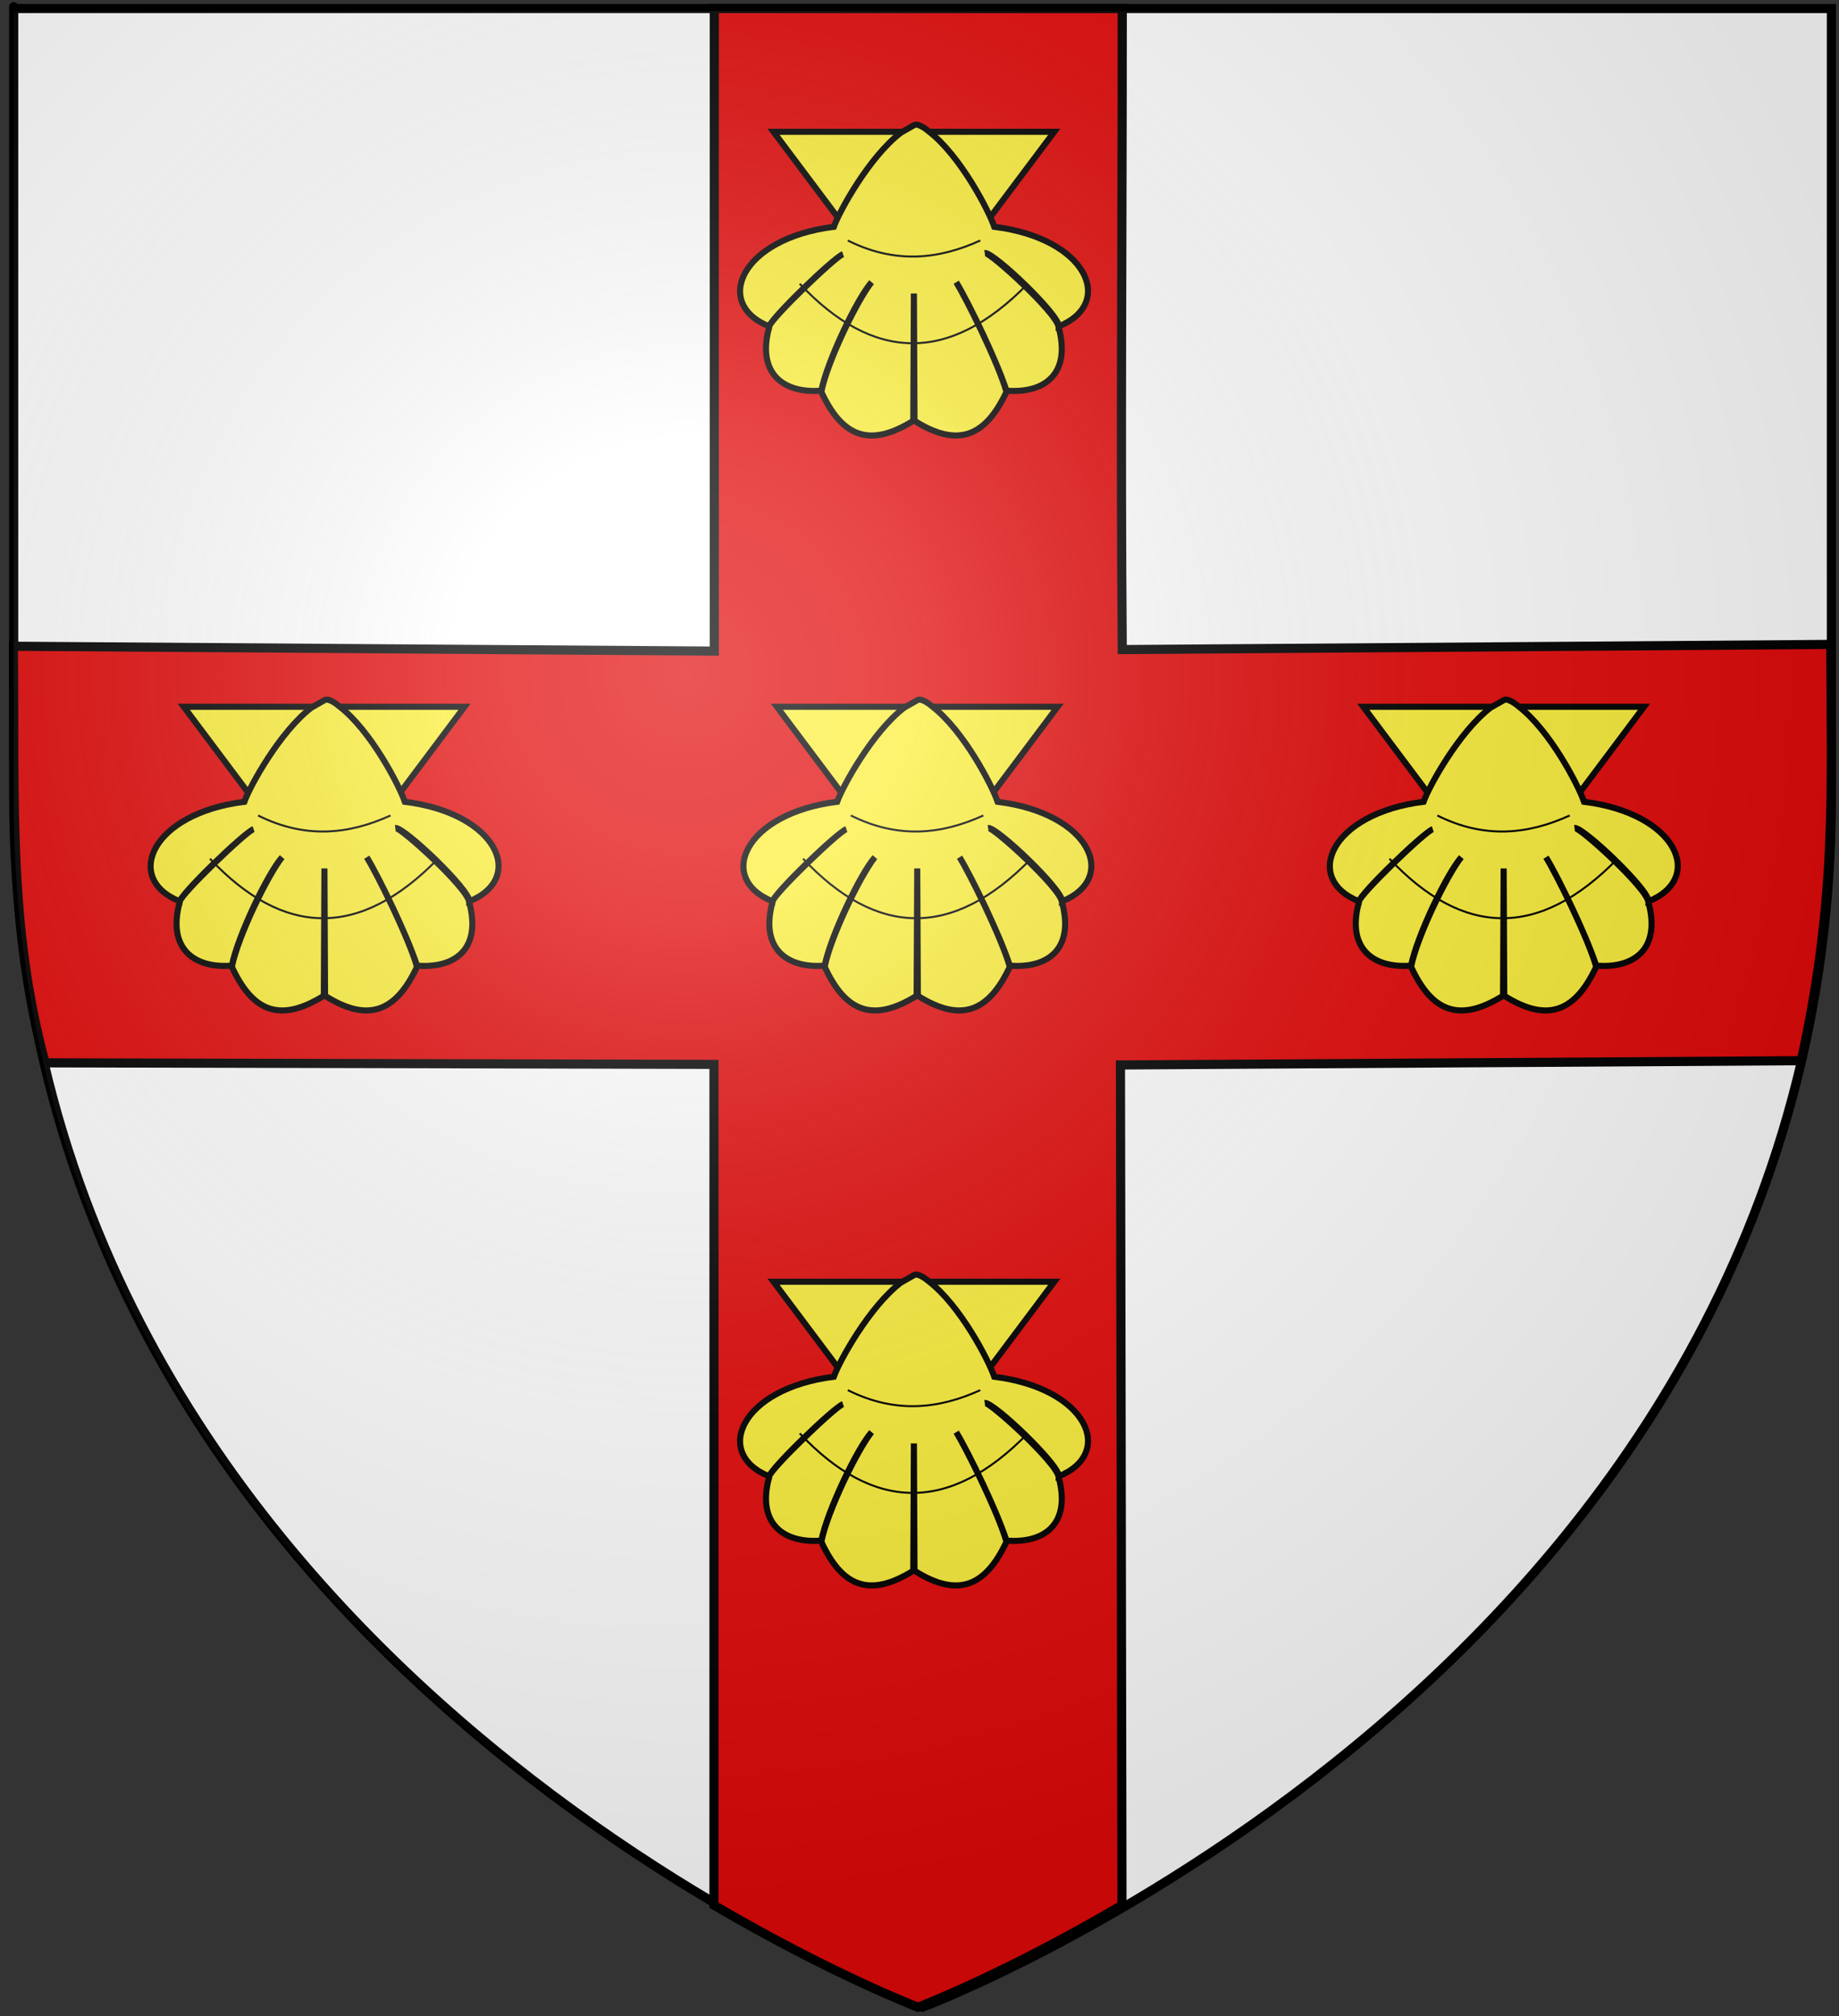<?xml version="1.0" encoding="utf-8"?>
<!-- Generator: Adobe Illustrator 19.2.0, SVG Export Plug-In . SVG Version: 6.00 Build 0)  -->
<svg version="1.1"
	 id="svg2" inkscape:export-filename="/Users/olivier/Desktop/Blason Rouge/Blason_Vide_3D.png" inkscape:export-xdpi="144" inkscape:export-ydpi="144" inkscape:output_extension="org.inkscape.output.svg.inkscape" inkscape:version="0.46" sodipodi:docbase="C:\Documents and Settings\Jimmy\Mes documents\H‚Äö√Ñ√∂‚àö√ë‚àö‚àÇ‚Äö√†√∂‚Äö√Ñ‚Ä†‚Äö√†√∂‚Äö√†√á¬¨¬®¬¨¬Æ¬¨¬®¬¨¬©raldique\R‚Äö√Ñ√∂‚àö√ë‚àö‚àÇ‚Äö√†√∂‚Äö√Ñ‚Ä†‚Äö√†√∂‚Äö√†√á¬¨¬®¬¨¬Æ¬¨¬®¬¨¬©alisations Perso\Blasons\Villes" sodipodi:docname="Blason Bours.svg" sodipodi:version="0.32" xmlns:cc="http://creativecommons.org/ns#" xmlns:dc="http://purl.org/dc/elements/1.1/" xmlns:inkscape="http://www.inkscape.org/namespaces/inkscape" xmlns:rdf="http://www.w3.org/1999/02/22-rdf-syntax-ns#" xmlns:sodipodi="http://sodipodi.sourceforge.net/DTD/sodipodi-0.dtd" xmlns:svg="http://www.w3.org/2000/svg"
	 xmlns="http://www.w3.org/2000/svg" xmlns:xlink="http://www.w3.org/1999/xlink" x="0px" y="0px" viewBox="0 0 604 662"
	 style="enable-background:new 0 0 604 662;" xml:space="preserve">
<rect x="0" y="0" width="604" height="662" fill="#333333" stroke="none"/>
<style type="text/css">
	.st0{fill:#FFFFFF;}
	.st1{fill:none;stroke:#000000;stroke-width:3;}
	.st2{fill:#E20909;stroke:#000000;stroke-width:3;}
	.st3{fill:#FCEF3C;stroke:#000000;stroke-width:2;}
	.st4{fill:none;stroke:#000000;stroke-width:0.66;}
	.st5{fill:url(#path2875_1_);}
</style>
<sodipodi:namedview  bordercolor="#666666" borderopacity="1.0" gridtolerance="10.0" guidetolerance="10.0" height="660px" id="base" inkscape:current-layer="g5810" inkscape:cx="300" inkscape:cy="329.99986" inkscape:guide-bbox="true" inkscape:pageopacity="0.0" inkscape:pageshadow="2" inkscape:window-height="968" inkscape:window-width="1280" inkscape:window-x="-4" inkscape:window-y="-4" inkscape:zoom="1.1560601" objecttolerance="10.0" pagecolor="#ffffff" showgrid="false" showguides="true">
	</sodipodi:namedview>
<desc  id="desc4">SVG coat of arms</desc>
<defs>
	
	
		<inkscape:perspective  id="perspective3417" inkscape:persp3d-origin="300 : 220 : 1" inkscape:vp_x="0 : 330 : 1" inkscape:vp_y="0 : 1000 : 0" inkscape:vp_z="600 : 330 : 1" sodipodi:type="inkscape:persp3d">
		</inkscape:perspective>
	
		<inkscape:perspective  id="perspective135" inkscape:persp3d-origin="300 : 220 : 1" inkscape:vp_x="0 : 330 : 1" inkscape:vp_y="0 : 1000 : 0" inkscape:vp_z="600 : 330 : 1" sodipodi:type="inkscape:persp3d">
		</inkscape:perspective>
	
		<inkscape:perspective  id="perspective30" inkscape:persp3d-origin="526.18109 : 248.03149 : 1" inkscape:vp_x="0 : 372.04724 : 1" inkscape:vp_y="0 : 1000 : 0" inkscape:vp_z="1052.3622 : 372.04724 : 1" sodipodi:type="inkscape:persp3d">
		</inkscape:perspective>
	
		<inkscape:perspective  id="perspective9" inkscape:persp3d-origin="271.90549 : 167.9985 : 1" inkscape:vp_x="0 : 251.99776 : 1" inkscape:vp_y="0 : 1000 : 0" inkscape:vp_z="543.81097 : 251.99776 : 1" sodipodi:type="inkscape:persp3d">
		</inkscape:perspective>
	
		<inkscape:perspective  id="perspective32" inkscape:persp3d-origin="300 : 220 : 1" inkscape:vp_x="0 : 330 : 1" inkscape:vp_y="0 : 1000 : 0" inkscape:vp_z="600 : 330 : 1" sodipodi:type="inkscape:persp3d">
		</inkscape:perspective>
	
		<inkscape:perspective  id="perspective36" inkscape:persp3d-origin="300 : 220 : 1" inkscape:vp_x="0 : 330 : 1" inkscape:vp_y="0 : 1000 : 0" inkscape:vp_z="600 : 330 : 1" sodipodi:type="inkscape:persp3d">
		</inkscape:perspective>
</defs>
<g id="g9370" transform="matrix(0.607,0,0,0.694,-525.206,251.961)">
</g>
<g id="layer3">
	<path id="path2855" class="st0" d="M303,659.1c0,0,298.5-112.3,298.5-397.8s0-258.6,0-258.6H4.5v258.6
		C4.5,546.8,303,659.1,303,659.1z"/>
</g>
<g id="layer1">
	<path id="path1411" class="st1" d="M303,659.1c0,0-298.5-112.3-298.5-397.8s0-258.5,0-258.5h597v258.6
		C601.5,546.8,303,659.1,303,659.1z"/>
</g>
<path id="path3107" inkscape:connector-curvature="0" class="st2" d="M234.6,2.8v211L4.4,212.2c0.5,51.7-1.7,91.7,10.4,136.8
	l219.7,0.5v276.1c38.9,22.8,67,33.5,67,33.5s28.2-10.7,67-33.5L368,349.7l223.6-1.4c11.8-53.7,9.8-89.1,9.7-136.7l-232.7,1.7
	c-0.6-67.5,0-136.3,0-210.5L234.6,2.8L234.6,2.8z"/>
<g id="g5578_15_" transform="translate(-219.841,-516.025)">
	<path id="path5580_15_" class="st3" d="M473.9,559.3l46.1,61.5l46.1-61.5H520H473.9z"/>
	<path id="path5582_15_" sodipodi:nodetypes="ccccccccccccccccccccc" class="st3" d="M515.7,559.6c-10.3,7.9-20.1,25.6-22,30.9
		c-30.6,3.8-39.8,25.3-21.2,32.7c0.4-2.4,21.8-23,24.2-23.7c-3,1.1-24.3,21.6-24.2,23.8c-4.3,15.6,4.9,22,17.1,21
		c1.9-9.7,11.9-30.5,16.5-35.6c-4.5,5.5-14.6,26.1-16.5,36c6.7,14.5,15.6,18.6,30.2,9.5l0.2-41.8l0.2,41.8c14.4,9.1,23.4,5,30.2-9.5
		c-2.5-8.9-12.5-29.5-16.5-36c3.2,5.2,13,24.8,16.5,35.6c12.2,1,21.4-5.2,17.1-21c-0.7-4.7-22.5-24.5-24.2-24.2
		c2.9-0.3,24.5,20.3,24.3,24.1c18.6-7.6,9.4-28.9-21.2-32.7c-1.8-5.3-11.2-23.5-21.6-31.4c0,0-3.2-2.8-4.7-2L515.7,559.6z"/>
	<path id="path5584_15_" sodipodi:nodetypes="cc" class="st4" d="M498.3,595c15.6,7.8,29.9,6.2,43.5,0"/>
	<path id="path5586_15_" sodipodi:nodetypes="cc" class="st4" d="M482.5,609.2c24,25.5,49,26.6,74.9,0"/>
</g>
<g>
	<g id="g5578_1_" transform="translate(-219.841,-516.025)">
		<path id="path5580_1_" class="st3" d="M280.2,748.1l46.1,61.5l46.1-61.5h-46.1H280.2z"/>
		<path id="path5582_1_" sodipodi:nodetypes="ccccccccccccccccccccc" class="st3" d="M322.1,748.4c-10.3,7.9-20.1,25.6-22,30.9
			c-30.6,3.8-39.8,25.3-21.2,32.7c0.4-2.4,21.8-23,24.2-23.7c-3,1.1-24.3,21.6-24.2,23.8c-4.3,15.6,4.9,22,17.1,21
			c1.9-9.7,11.9-30.5,16.5-35.6c-4.5,5.5-14.6,26.1-16.5,36c6.7,14.5,15.6,18.6,30.2,9.5l0.2-41.8l0.2,41.8
			c14.4,9.1,23.4,5,30.2-9.5c-2.5-8.9-12.5-29.5-16.5-36c3.2,5.2,13,24.8,16.5,35.6c12.2,1,21.4-5.2,17.1-21
			c-0.7-4.7-22.5-24.5-24.2-24.2c2.9-0.3,24.5,20.3,24.3,24.1c18.6-7.6,9.4-28.9-21.2-32.7c-1.8-5.3-11.2-23.5-21.6-31.4
			c0,0-3.2-2.8-4.7-2L322.1,748.4z"/>
		<path id="path5584_1_" sodipodi:nodetypes="cc" class="st4" d="M304.6,783.8c15.6,7.8,29.9,6.2,43.5,0"/>
		<path id="path5586_1_" sodipodi:nodetypes="cc" class="st4" d="M288.8,798c24,25.5,49,26.6,74.9,0"/>
	</g>
	<g id="g5578_2_" transform="translate(-219.841,-516.025)">
		<path id="path5580_2_" class="st3" d="M475,748.1l46.1,61.5l46.1-61.5h-46.1H475z"/>
		<path id="path5582_2_" sodipodi:nodetypes="ccccccccccccccccccccc" class="st3" d="M516.8,748.4c-10.3,7.9-20.1,25.6-22,30.9
			c-30.6,3.8-39.8,25.3-21.2,32.7c0.4-2.4,21.8-23,24.2-23.7c-3,1.1-24.3,21.6-24.2,23.8c-4.3,15.6,4.9,22,17.1,21
			c1.9-9.7,11.9-30.5,16.5-35.6c-4.5,5.5-14.6,26.1-16.5,36c6.7,14.5,15.6,18.6,30.2,9.5l0.2-41.8l0.2,41.8
			c14.4,9.1,23.4,5,30.2-9.5c-2.5-8.9-12.5-29.5-16.5-36c3.2,5.2,13,24.8,16.5,35.6c12.2,1,21.4-5.2,17.1-21
			c-0.7-4.7-22.5-24.5-24.2-24.2c2.9-0.3,24.5,20.3,24.3,24.1c18.6-7.6,9.4-28.9-21.2-32.7c-1.8-5.3-11.2-23.5-21.6-31.4
			c0,0-3.2-2.8-4.7-2L516.8,748.4z"/>
		<path id="path5584_2_" sodipodi:nodetypes="cc" class="st4" d="M499.3,783.8c15.6,7.8,29.9,6.2,43.5,0"/>
		<path id="path5586_2_" sodipodi:nodetypes="cc" class="st4" d="M483.6,798c24,25.5,49,26.6,74.9,0"/>
	</g>
	<g id="g5578_3_" transform="translate(-219.841,-516.025)">
		<path id="path5580_3_" class="st3" d="M667.6,748.1l46.1,61.5l46.1-61.5h-46.1H667.6z"/>
		<path id="path5582_3_" sodipodi:nodetypes="ccccccccccccccccccccc" class="st3" d="M709.4,748.4c-10.3,7.9-20.1,25.6-22,30.9
			c-30.6,3.8-39.8,25.3-21.2,32.7c0.4-2.4,21.8-23,24.2-23.7c-3,1.1-24.3,21.6-24.2,23.8c-4.3,15.6,4.9,22,17.1,21
			c1.9-9.7,11.9-30.5,16.5-35.6c-4.5,5.5-14.6,26.1-16.5,36c6.7,14.5,15.6,18.6,30.2,9.5l0.2-41.8l0.2,41.8
			c14.4,9.1,23.4,5,30.2-9.5c-2.5-8.9-12.5-29.5-16.5-36c3.2,5.2,13,24.8,16.5,35.6c12.2,1,21.4-5.2,17.1-21
			c-0.7-4.7-22.5-24.5-24.2-24.2c2.9-0.3,24.5,20.3,24.3,24.1c18.6-7.6,9.4-28.9-21.2-32.7c-1.8-5.3-11.2-23.5-21.6-31.4
			c0,0-3.2-2.8-4.7-2L709.4,748.4z"/>
		<path id="path5584_3_" sodipodi:nodetypes="cc" class="st4" d="M691.9,783.8c15.6,7.8,29.9,6.2,43.5,0"/>
		<path id="path5586_3_" sodipodi:nodetypes="cc" class="st4" d="M676.2,798c24,25.5,49,26.6,74.9,0"/>
	</g>
</g>
<g id="g5578_4_" transform="translate(-219.841,-516.025)">
	<path id="path5580_4_" class="st3" d="M473.9,936.9l46.1,61.5l46.1-61.5H520H473.9z"/>
	<path id="path5582_4_" sodipodi:nodetypes="ccccccccccccccccccccc" class="st3" d="M515.7,937.2c-10.3,7.9-20.1,25.6-22,30.9
		c-30.6,3.8-39.8,25.3-21.2,32.7c0.4-2.4,21.8-23,24.2-23.7c-3,1.1-24.3,21.6-24.2,23.8c-4.3,15.6,4.9,22,17.1,21
		c1.9-9.7,11.9-30.5,16.5-35.6c-4.5,5.5-14.6,26.1-16.5,36c6.7,14.5,15.6,18.6,30.2,9.5l0.2-41.8l0.2,41.8c14.4,9.1,23.4,5,30.2-9.5
		c-2.5-8.9-12.5-29.5-16.5-36c3.2,5.2,13,24.8,16.5,35.6c12.2,1,21.4-5.2,17.1-21c-0.7-4.7-22.5-24.5-24.2-24.2
		c2.9-0.3,24.5,20.3,24.3,24.1c18.6-7.6,9.4-28.9-21.2-32.7c-1.8-5.3-11.2-23.5-21.6-31.4c0,0-3.2-2.8-4.7-2L515.7,937.2z"/>
	<path id="path5584_4_" sodipodi:nodetypes="cc" class="st4" d="M498.3,972.5c15.6,7.8,29.9,6.2,43.5,0"/>
	<path id="path5586_4_" sodipodi:nodetypes="cc" class="st4" d="M482.5,986.7c24,25.5,49,26.6,74.9,0"/>
</g>
<g id="layer2">
	
		<radialGradient id="path2875_1_" cx="125.228" cy="525.505" r="300" gradientTransform="matrix(1.353 0 0 -1.349 55.527 929.924)" gradientUnits="userSpaceOnUse">
		<stop  offset="0" style="stop-color:#FFFFFF;stop-opacity:0.314"/>
		<stop  offset="0.19" style="stop-color:#FFFFFF;stop-opacity:0.251"/>
		<stop  offset="0.6" style="stop-color:#6B6B6B;stop-opacity:0.126"/>
		<stop  offset="1" style="stop-color:#000000;stop-opacity:0.126"/>
	</radialGradient>
	<path id="path2875" class="st5" d="M303,660c0,0,298.5-112.3,298.5-397.8s0-258.6,0-258.6H4.5v258.6C4.5,547.7,303,660,303,660z"/>
</g>
</svg>
